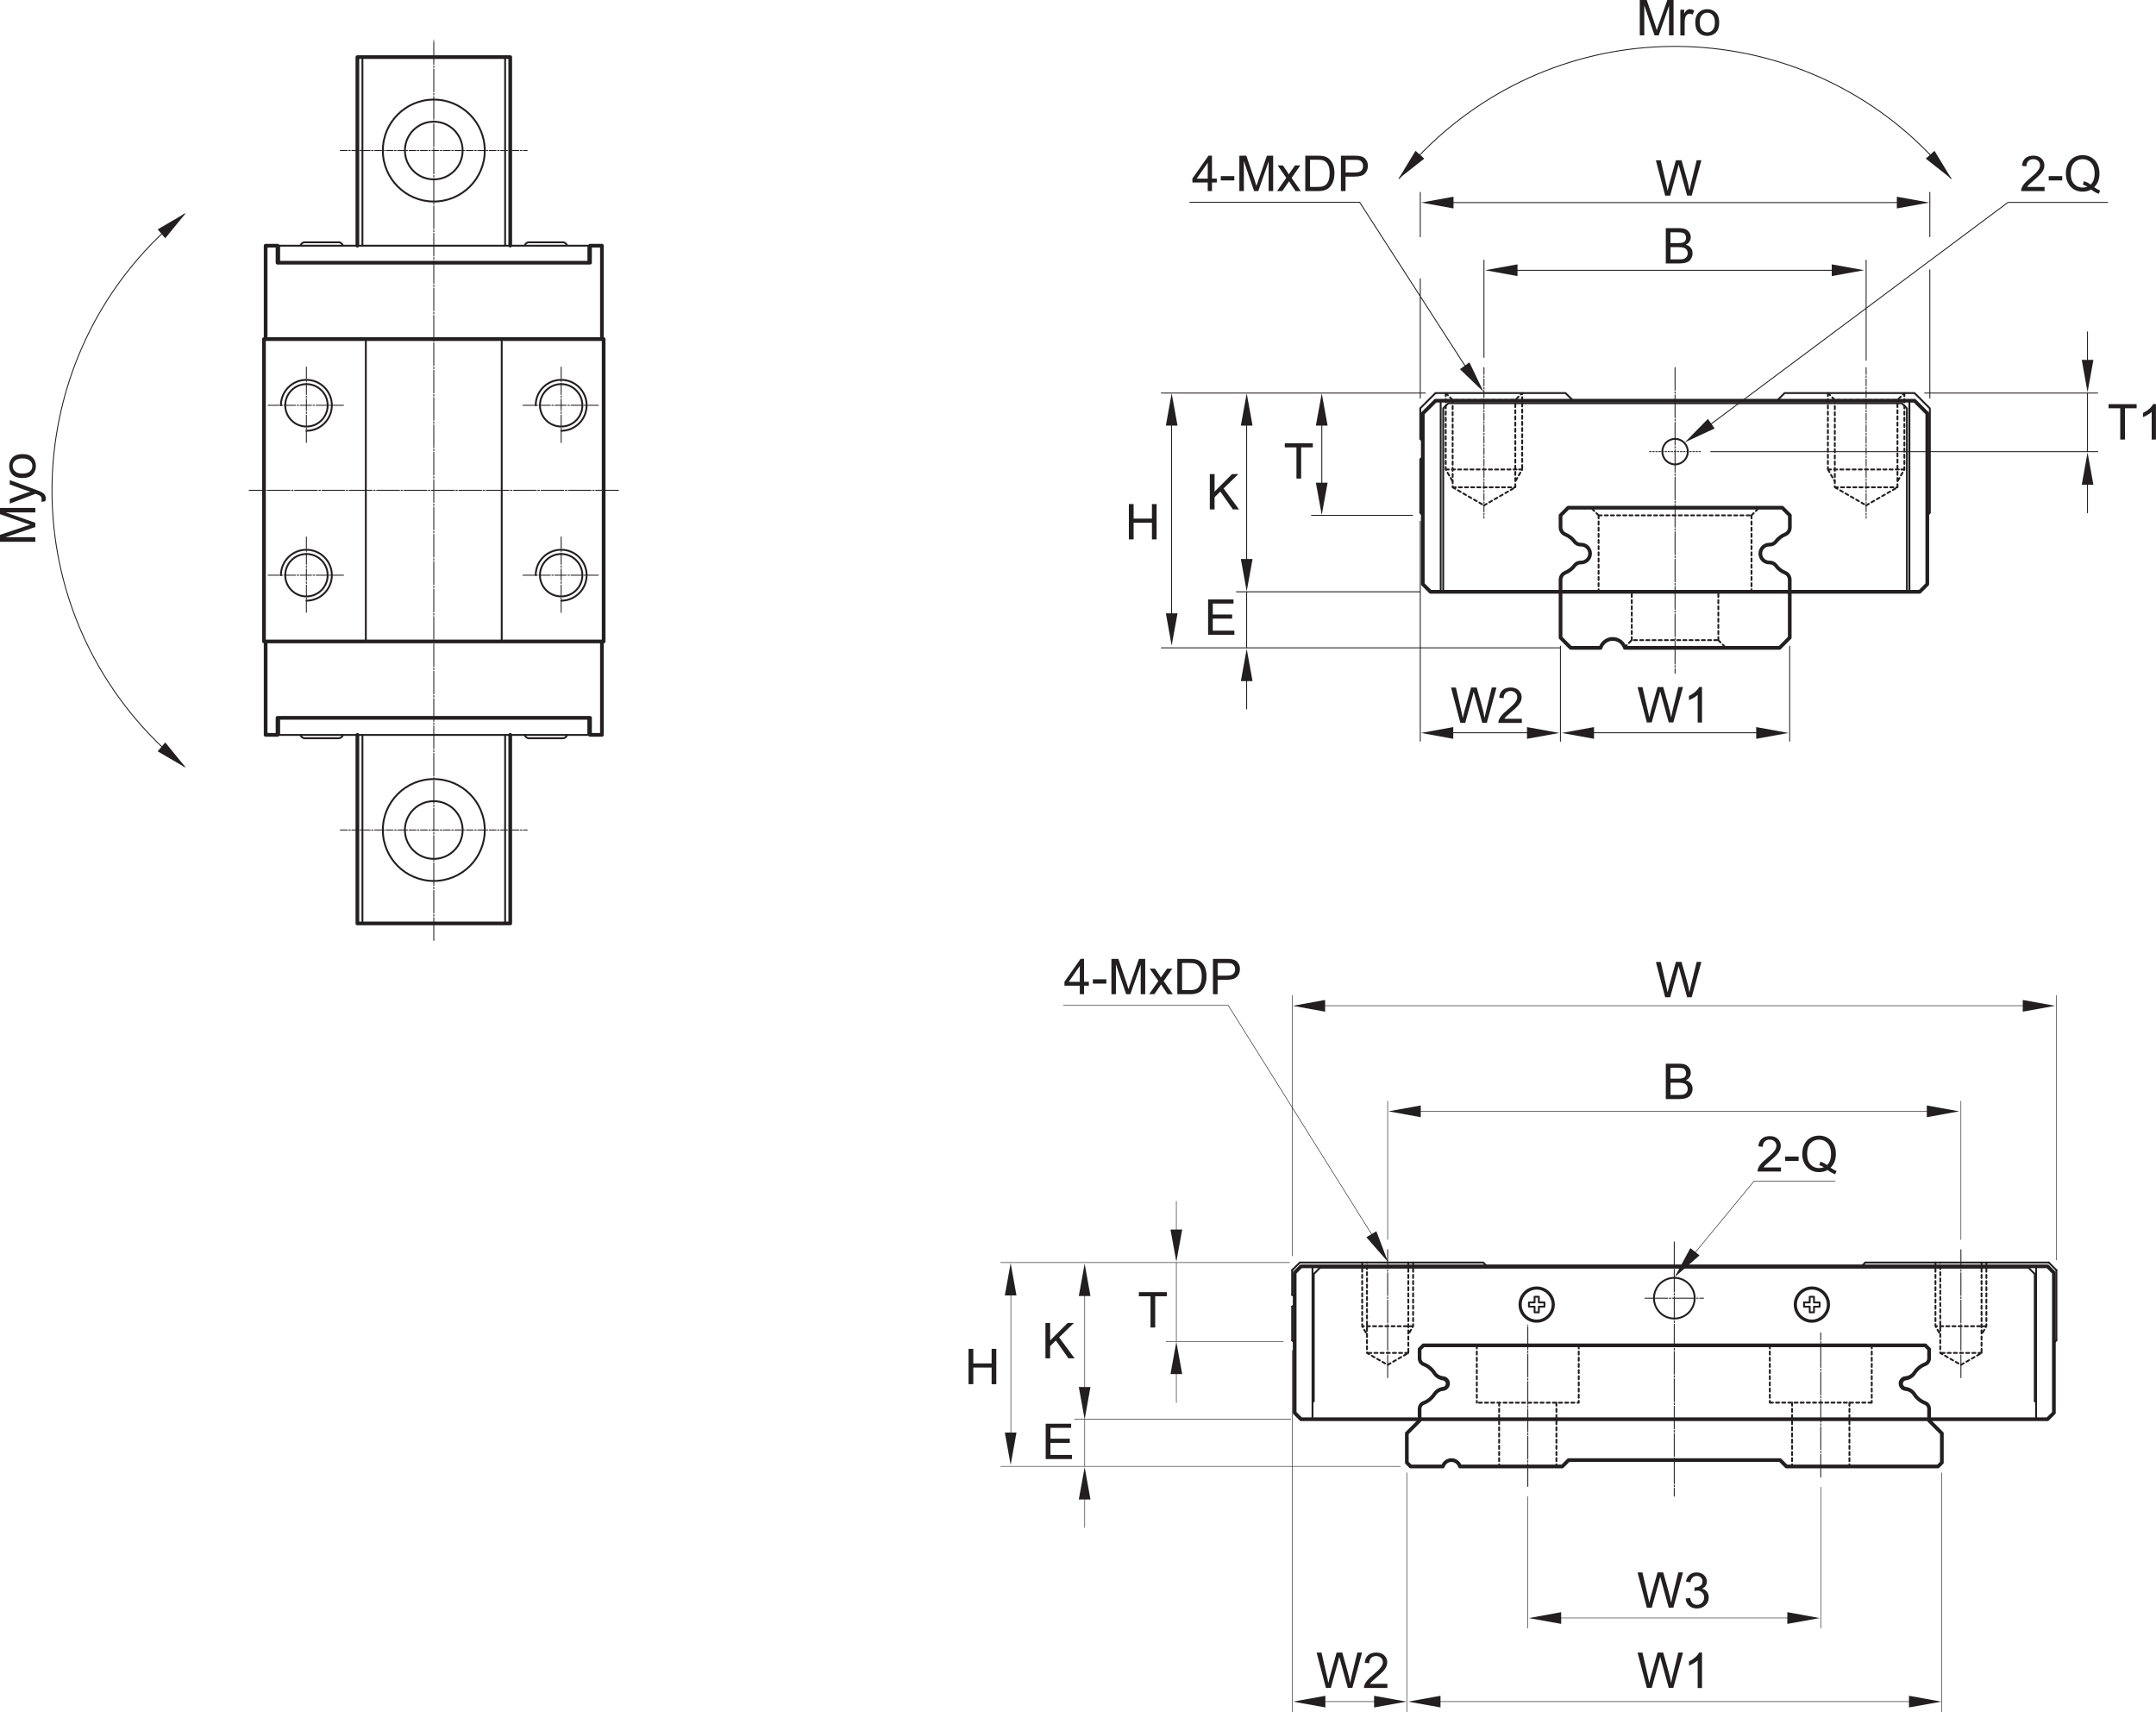 <?xml version="1.0" encoding="utf-8"?>
<!-- Generator: Adobe Illustrator 24.2.3, SVG Export Plug-In . SVG Version: 6.00 Build 0)  -->
<svg version="1.2" baseProfile="tiny" id="Layer_1" xmlns="http://www.w3.org/2000/svg" xmlns:xlink="http://www.w3.org/1999/xlink"
	 x="0px" y="0px" viewBox="0 0 349.66 277.64" overflow="visible" xml:space="preserve">
<polygon fill="none" stroke="#231F20" stroke-width="0.6" stroke-linecap="round" stroke-linejoin="round" points="332.07,205.36 
	333.1,206.39 333.1,229.12 332.07,230.15 211,230.15 209.97,229.12 209.97,206.39 211,205.36 "/>
<path fill="none" stroke="#231F20" stroke-width="0.6" stroke-linecap="round" stroke-linejoin="round" d="M312.24,218.17l0.62,0.62
	v1.49c0,0.42-0.26,0.81-0.66,0.96c-0.7,0.27-1.3,0.76-1.72,1.4c-0.33,0.5-0.86,0.84-1.45,0.92c-0.37,0.05-0.66,0.34-0.71,0.72
	c-0.05,0.45,0.26,0.86,0.71,0.92c0.59,0.08,1.12,0.41,1.45,0.92c0.41,0.63,1.01,1.12,1.72,1.39c0.4,0.15,0.66,0.54,0.66,0.96v1.9
	l2.07,2.07v4.75l-0.62,0.62h-24.59l-1.03-1.03H254.4l-1.03,1.03h-16.59c-0.23-0.76-1.03-1.2-1.8-0.97
	c-0.47,0.14-0.83,0.51-0.97,0.97h-5.23l-0.62-0.62v-4.75l2.07-2.07v-1.9c0-0.43,0.26-0.81,0.66-0.96c0.7-0.27,1.3-0.76,1.72-1.39
	c0.33-0.5,0.85-0.84,1.45-0.92c0.45-0.06,0.77-0.47,0.71-0.92c-0.05-0.37-0.34-0.66-0.71-0.72c-0.59-0.08-1.12-0.42-1.45-0.92
	c-0.41-0.63-1.01-1.12-1.72-1.4c-0.4-0.15-0.66-0.54-0.66-0.96v-1.49l0.62-0.62H312.24z"/>
<polygon fill="none" stroke="#231F20" stroke-width="0.6" stroke-linecap="round" stroke-linejoin="round" points="311.33,95.97 
	312.57,94.73 312.57,67.04 310.5,64.98 232.82,64.98 230.75,67.04 230.75,94.73 232,95.97 "/>
<path fill="none" stroke="#231F20" stroke-width="0.6" stroke-linecap="round" stroke-linejoin="round" d="M43.08,54.99V39.84h1.93
	v2.76h50.68v-2.76h1.93v15.15 M43.08,104.02v15.15h1.93v-2.76h50.68v2.76h1.93v-15.15 M97.9,54.99H42.81v49.03H97.9V54.99z
	 M57.96,119.17v30.58h24.79v-30.58 M57.96,39.84V9.26h24.79v30.57 M289.49,92.87c0.47,0.19,0.77,0.65,0.77,1.15v9.39l-1.65,1.65
	h-25.09c-0.34-1.09-1.5-1.7-2.59-1.35c-0.64,0.2-1.15,0.71-1.35,1.35h-4.84l-1.65-1.65v-9.39c0-0.5,0.3-0.96,0.77-1.15
	c0.6-0.25,1.12-0.65,1.5-1.16c0.23-0.31,0.6-0.49,0.99-0.49h0.08c0.8,0,1.45-0.65,1.45-1.45c0-0.8-0.65-1.45-1.45-1.45h-0.08
	c-0.39,0-0.76-0.18-0.99-0.49c-0.39-0.52-0.91-0.92-1.5-1.16c-0.46-0.19-0.77-0.64-0.77-1.15v-1.95l1.24-1.24h34.71l1.24,1.24v1.95
	c0,0.5-0.3,0.96-0.77,1.15c-0.6,0.25-1.11,0.65-1.5,1.16c-0.23,0.31-0.6,0.49-0.99,0.49h-0.08c-0.8,0-1.45,0.65-1.45,1.45
	c0,0.8,0.65,1.45,1.45,1.45h0.08c0.39,0,0.76,0.18,0.99,0.49C288.37,92.22,288.89,92.62,289.49,92.87z"/>
<line fill="none" stroke="#231F20" stroke-width="0.15" stroke-linecap="round" stroke-linejoin="round" stroke-dasharray="3.689,0.25,0.25,0.25" x1="100.3" y1="79.51" x2="40.41" y2="79.51"/>
<line fill="none" stroke="#231F20" stroke-width="0.15" stroke-linecap="round" stroke-linejoin="round" stroke-dasharray="1.845,0.25,0.25,0.25" x1="49.69" y1="59.53" x2="49.69" y2="71.93"/>
<line fill="none" stroke="#231F20" stroke-width="0.15" stroke-linecap="round" stroke-linejoin="round" stroke-dasharray="3.689,0.25,0.25,0.25" x1="70.35" y1="152.5" x2="70.35" y2="6.51"/>
<path fill="none" stroke="#231F20" stroke-width="0.15" stroke-linecap="round" stroke-linejoin="round" stroke-dasharray="1.107,0.25,0.25,0.25" d="
	M55.2,24.41h30.3 M55.2,134.6h30.3"/>
<path fill="none" stroke="#231F20" stroke-width="0.15" stroke-linecap="round" stroke-linejoin="round" stroke-dasharray="1.845,0.25,0.25,0.25" d="
	M91.01,59.53v12.4 M84.81,65.73h12.4 M91.01,87.08v12.4 M84.81,93.28h12.4 M49.69,87.08v12.4 M43.49,93.28h12.4 M43.49,65.73h12.4"
	/>
<path fill="none" stroke="#231F20" stroke-width="0.15" stroke-linecap="round" stroke-linejoin="round" d="M29.85,34.76
	c-24.71,19.9-28.61,56.07-8.71,80.79c2.58,3.2,5.5,6.12,8.71,8.71"/>
<line fill="none" stroke="#231F20" stroke-width="0.088" stroke-linecap="round" stroke-linejoin="round" x1="255.13" y1="64.98" x2="288.19" y2="64.98"/>
<path fill="none" stroke="#231F20" stroke-width="0.3" stroke-linecap="round" stroke-linejoin="round" stroke-dasharray="0.5,0.5" d="
	M284.06,83.57l1.24-1.24 M284.06,83.57v12.4 M259.26,83.57l-1.24-1.24 M263.48,104.97l1.16-1.16h14.05 M264.64,103.82v-7.85
	 M278.68,103.82v-7.85 M259.26,83.57v12.4 M278.68,103.82l1.24,1.24 M284.06,95.97h-24.79 M259.26,83.57h24.79"/>
<path fill="none" stroke="#231F20" stroke-width="0.3" stroke-linecap="round" stroke-linejoin="round" d="M233.65,95.97V64.98
	 M273.73,73.24c0-1.14-0.92-2.07-2.06-2.07c-1.14,0-2.07,0.92-2.07,2.07c0,1.14,0.93,2.07,2.07,2.07
	C272.8,75.31,273.73,74.38,273.73,73.24z M234.89,65.39l-0.83,0.83 M234.06,66.22v29.75 M308.43,65.39h-73.55 M308.43,65.39
	l0.83,0.83 M309.26,95.97V66.22 M309.67,64.98v30.99 M312.98,83.16l-0.41,0.41 M230.34,83.16l0.41,0.41 M230.75,71.59
	c-0.12-0.16-0.26-0.3-0.41-0.41 M230.34,74.48c0.16-0.12,0.29-0.26,0.41-0.41 M289.43,63.74l-1.24,1.24 M312.98,83.16V66.22
	l-2.48-2.48 M310.5,63.74h-21.07 M253.89,63.74l1.24,1.24 M230.34,83.16v-8.68 M230.34,71.17v-4.96l2.48-2.48 M232.82,63.74h21.07"
	/>
<line fill="none" stroke="#231F20" stroke-width="0.15" stroke-linecap="round" stroke-linejoin="round" stroke-dasharray="0.25,0.25,0.25,0.25" x1="267.53" y1="73.24" x2="275.79" y2="73.24"/>
<line fill="none" stroke="#231F20" stroke-width="0.15" stroke-linecap="round" stroke-linejoin="round" stroke-dasharray="3.689,0.25,0.25,0.25" x1="271.66" y1="59.61" x2="271.66" y2="109.19"/>
<path fill="none" stroke="#231F20" stroke-width="0.15" stroke-linecap="round" stroke-linejoin="round" stroke-dasharray="1.107,0.25,0.25,0.25" d="
	M302.65,59.61v24.42 M240.67,59.61v24.42"/>
<path fill="none" stroke="#231F20" stroke-width="0.3" stroke-linecap="round" stroke-linejoin="round" stroke-dasharray="0.5,0.5" d="
	M296.45,63.74l1.12,1.12h10.16l1.12-1.12 M296.45,63.74v12.4 M297.57,64.85v14.17 M296.45,76.13l1.12,1.94 M296.45,76.13h1.03
	 M297.57,79.02l5.08,2.93 M307.73,79.02V64.85 M308.85,63.74v12.4l-1.12,1.94 M296.45,76.13h12.4 M297.57,79.02h10.16 M308.85,76.13
	h-1.03 M302.65,81.96l5.08-2.93 M234.47,63.74l1.12,1.12h10.16l1.12-1.12v12.4 M234.47,63.74v12.4 M235.59,64.85v14.17
	 M234.47,63.74v12.4l1.12,1.94 M234.47,76.13h1.03 M235.59,79.02l5.08,2.93 M245.75,79.02V64.85 M234.47,76.13h12.4l-1.12,1.94
	 M235.59,79.02h10.16 M246.87,76.13h-1.03 M240.67,81.96l5.08-2.93"/>
<path fill="none" stroke="#231F20" stroke-width="0.15" stroke-linecap="round" stroke-linejoin="round" d="M237.94,59.85
	L220.51,32.8h-27.53 M230.34,38.39v-7.2 M302.65,58.42V42.18 M312.98,38.39v-7.2 M245.63,43.83h52.06 M240.67,57.95V42.18
	 M235.3,32.85h72.72 M312.98,64.56v-20.8 M230.34,64.56V45.2 M276.94,69.18l48.71-36.36h16.17 M190,100.1V68.7 M231.17,63.74h-42.82
	 M253.07,105.06h-64.72 M202.18,95.97v9.09 M202.18,110.01v4.96 M230.34,95.97h-29.81 M202.18,91.01V68.7 M214.37,78.61V68.7
	 M229.1,83.57h-16.39 M338.55,73.24v-9.5 M338.55,58.78v-4.96 M338.55,78.2v4.96 M312.15,63.74h28.05 M277.45,73.24h62.76
	 M316.41,28.94c-19.9-24.71-56.07-28.61-80.79-8.71c-3.21,2.58-6.13,5.5-8.71,8.71 M257.2,118.83h28.92 M290.25,104.78v15.43
	 M253.07,104.78v15.43 M234.47,118.83h14.46 M230.34,84.53v35.67"/>
<path fill="none" stroke="#231F20" stroke-width="0.3" stroke-linecap="round" stroke-linejoin="round" d="M209.56,209.99v-4.01
	 M209.56,217.34v-5.46 M209.97,217.55h-0.21 M332.27,204.74h-29.75 M333.1,217.55h0.21 M333.51,217.34v-11.36 M81.92,119.17v30.58
	 M58.78,119.17v30.58 M58.78,9.26v30.57 M81.92,9.26v30.57 M49.69,69.86c2.28,0,4.13-1.85,4.13-4.13s-1.85-4.13-4.13-4.13
	c-2.28,0-4.13,1.85-4.13,4.13 M53.14,65.73c0-1.9-1.54-3.44-3.44-3.44c-1.9,0-3.44,1.54-3.44,3.44c0,1.9,1.54,3.44,3.44,3.44
	C51.59,69.18,53.14,67.64,53.14,65.73z M91.01,69.86c2.28,0,4.13-1.85,4.13-4.13s-1.85-4.13-4.13-4.13s-4.13,1.85-4.13,4.13
	 M94.45,65.73c0-1.9-1.54-3.44-3.44-3.44s-3.44,1.54-3.44,3.44c0,1.9,1.54,3.44,3.44,3.44C92.91,69.18,94.45,67.64,94.45,65.73z
	 M91.01,97.41c2.28,0,4.13-1.85,4.13-4.13s-1.85-4.13-4.13-4.13s-4.13,1.85-4.13,4.13 M94.45,93.28c0-1.9-1.54-3.44-3.44-3.44
	s-3.44,1.54-3.44,3.44s1.54,3.44,3.44,3.44C92.91,96.72,94.45,95.18,94.45,93.28z M55.6,39.84c-0.07-0.32-0.35-0.55-0.68-0.55
	 M54.93,39.29h-5.51c-0.33,0-0.61,0.23-0.67,0.55 M91.96,39.84c-0.07-0.32-0.35-0.55-0.67-0.55 M91.29,39.29h-5.51
	c-0.33,0-0.61,0.23-0.68,0.55 M54.93,119.72c0.33,0,0.61-0.23,0.68-0.55 M48.74,119.17c0.07,0.32,0.35,0.55,0.67,0.55 M54.93,119.72
	h-5.51 M91.29,119.72c0.33,0,0.61-0.23,0.67-0.55 M85.1,119.17c0.07,0.32,0.35,0.55,0.68,0.55 M91.29,119.72h-5.51 M49.69,97.41
	c2.28,0,4.13-1.85,4.13-4.13s-1.85-4.13-4.13-4.13c-2.28,0-4.13,1.85-4.13,4.13 M45.28,39.84v2.76 M95.42,39.84v2.76 M95.42,39.84
	H45.28 M45.01,42.6v-2.76 M95.69,39.84v2.76 M45.28,116.42v2.76h50.13v-2.76 M45.01,116.42v2.76 M95.69,119.17v-2.76 M53.14,93.28
	c0-1.9-1.54-3.44-3.44-3.44c-1.9,0-3.44,1.54-3.44,3.44s1.54,3.44,3.44,3.44C51.59,96.72,53.14,95.18,53.14,93.28z M81.37,104.02
	V54.99 M59.33,104.02V54.99 M75.03,24.41c0-2.59-2.1-4.68-4.68-4.68c-2.59,0-4.68,2.1-4.68,4.68s2.1,4.68,4.68,4.68
	C72.94,29.1,75.03,27,75.03,24.41z M78.62,24.41c0-4.56-3.7-8.26-8.27-8.26c-4.56,0-8.26,3.7-8.26,8.26s3.7,8.27,8.26,8.27
	C74.92,32.68,78.62,28.98,78.62,24.41z M75.03,134.6c0-2.59-2.1-4.68-4.68-4.68c-2.59,0-4.68,2.1-4.68,4.68
	c0,2.59,2.1,4.68,4.68,4.68C72.94,139.28,75.03,137.18,75.03,134.6z M78.62,134.6c0-4.56-3.7-8.26-8.27-8.26
	c-4.56,0-8.26,3.7-8.26,8.26s3.7,8.26,8.26,8.26C74.92,142.86,78.62,139.16,78.62,134.6z"/>
<path fill="none" stroke="#231F20" stroke-width="0.3" stroke-linecap="round" stroke-linejoin="round" d="M293.5,211.21v-0.92
	 M294.19,211.21v-0.92 M294.19,210.29h-0.69 M294.19,212.82h-0.69 M294.19,212.82v-0.92 M293.5,212.82v-0.92 M295.11,211.21v0.69
	 M295.11,211.9h-0.92 M295.11,211.21h-0.92 M296.43,211.56c0-1.42-1.16-2.58-2.58-2.58c-1.43,0-2.58,1.16-2.58,2.58
	c0,1.43,1.16,2.58,2.58,2.58S296.43,212.98,296.43,211.56z M293.5,211.21h-0.92 M293.5,211.9h-0.92 M247.96,211.21v0.69
	 M248.88,211.21v-0.92 M249.57,211.21v-0.92 M249.57,210.29h-0.69 M249.57,212.82h-0.69 M249.57,212.82v-0.92 M248.88,212.82v-0.92
	 M250.48,211.21v0.69 M250.48,211.9h-0.92 M250.48,211.21h-0.92 M251.8,211.56c0-1.42-1.16-2.58-2.58-2.58
	c-1.43,0-2.58,1.16-2.58,2.58c0,1.43,1.15,2.58,2.58,2.58C250.65,214.14,251.8,212.98,251.8,211.56z M248.88,211.21h-0.92
	 M248.88,211.9h-0.92 M312.17,221.23c-0.65,0.25-1.21,0.68-1.62,1.25c-0.36,0.49-0.91,0.8-1.52,0.85c-0.51,0.04-0.91,0.44-0.95,0.95
	c-0.04,0.57,0.38,1.07,0.95,1.11c0.61,0.05,1.16,0.36,1.52,0.85c0.41,0.57,0.97,1,1.62,1.25 M230.9,221.23
	c0.65,0.25,1.21,0.68,1.62,1.25c0.36,0.49,0.91,0.8,1.52,0.85c0.51,0.04,0.91,0.44,0.95,0.95c0.04,0.57-0.38,1.07-0.95,1.11
	c-0.61,0.05-1.16,0.36-1.52,0.85c-0.41,0.57-0.97,1-1.62,1.25 M296.64,211.56c0-1.54-1.25-2.79-2.79-2.79s-2.79,1.25-2.79,2.79
	s1.25,2.79,2.79,2.79C295.39,214.34,296.64,213.09,296.64,211.56z M252.01,211.56c0-1.54-1.25-2.79-2.79-2.79s-2.79,1.25-2.79,2.79
	s1.25,2.79,2.79,2.79C250.76,214.34,252.01,213.09,252.01,211.56z M330.21,227.26H330 M330.21,227.26H330 M212.86,227.26h0.21
	 M330,227.26V206.6 M212.86,227.26h0.21 M330,206.6l-1.03-1.03 M328.97,205.57H214.1l-1.03,1.03 M274.84,210.52
	c0-1.82-1.48-3.3-3.3-3.3c-1.83,0-3.3,1.48-3.3,3.3c0,1.83,1.48,3.3,3.3,3.3C273.36,213.83,274.84,212.35,274.84,210.52z
	 M213.07,206.6v20.66 M330.21,230.15v-24.79 M212.86,205.36v24.79 M240.55,204.74l0.62,0.62 M209.56,205.98l1.24-1.24
	 M209.56,217.34l0.21,0.21 M333.31,217.55l0.2-0.21 M332.27,204.74l1.24,1.24 M302.52,204.74l-0.62,0.62 M210.8,204.74h29.75
	 M209.97,210.32c-0.11-0.14-0.25-0.25-0.41-0.33 M209.56,211.88c0.16-0.07,0.31-0.18,0.41-0.33"/>
<line fill="none" stroke="#231F20" stroke-width="0.3" stroke-linecap="round" stroke-linejoin="round" x1="292.58" y1="211.21" x2="292.58" y2="211.9"/>
<path fill="none" stroke="#231F20" stroke-width="0.15" stroke-linecap="round" stroke-linejoin="round" stroke-dasharray="3.689,0.25,0.25,0.25" d="
	M318.02,223.41v-20.74 M225.05,223.41v-20.74 M271.53,201.4v41.23 M266.78,210.52h9.5 M295.29,239.52v-23.38 M247.78,241.05v-26.18"
	/>
<path fill="none" stroke="#231F20" stroke-width="0.3" stroke-linecap="round" stroke-linejoin="round" stroke-dasharray="0.5,0.5" d="
	M322.15,215.07h-8.26 M321.37,219.4h-6.7 M313.89,204.74v10.33l0.78,1.35 M322.15,204.74v10.33l-0.78,1.35 M321.37,204.74v14.67
	l-3.35,1.93l-3.35-1.93v-14.67 M229.18,215.07h-8.26 M228.4,219.4h-6.7 M220.92,204.74v10.33l0.78,1.35 M229.18,204.74v10.33
	l-0.78,1.35 M228.4,204.74v14.67l-3.35,1.93l-3.35-1.93v-14.67 M299.94,227.46v10.33 M303.56,218.17v9.3 M290.64,227.46v10.33
	 M287.03,218.17v9.3 M287.03,227.46h16.53 M252.42,227.46v10.33 M243.13,227.46v10.33 M256.04,218.17v9.3h-16.53 M239.51,218.17v9.3
	"/>
<path fill="none" stroke="#231F20" stroke-width="0.088" stroke-linecap="round" stroke-linejoin="round" d="M223,201.03L199.17,163
	h-26.69 M209.56,203.66v-42.23 M214.51,163.09h114.04 M333.51,204.33v-42.89 M274.3,203.87l10.18-12.34h13.14 M223.19,275.94h-8.68
	 M209.56,218.99v58.6 M228.15,238.83v38.77 M233.11,275.94h76.85 M314.92,238.83v38.77 M252.73,262.38h37.6 M295.29,241.17v22.86
	 M247.78,242.71v21.32 M163.94,232.83V209.7 M209.14,204.74h-46.86 M227.12,237.79h-64.83 M175.92,237.79v-7.64 M175.92,242.75v4.96
	 M209.35,230.15h-35.08 M175.92,225.19v-15.5 M190.78,217.55v-12.81 M190.78,199.78v-4.96 M190.78,222.51v4.96 M208.11,217.55
	h-18.99 M230.01,180.23h83.05 M318.02,201.02v-22.44 M225.05,201.02v-22.44"/>
<polygon fill="#231F20" points="25.57,37.2 26.8,38.64 30.17,34.51 "/>
<polygon fill="#231F20" points="25.57,121.84 26.8,120.4 30.17,124.53 "/>
<polygon fill="#231F20" points="189.08,69.02 190.97,69.02 190.02,63.78 "/>
<polygon fill="#231F20" points="201.24,69.02 203.14,69.02 202.19,63.78 "/>
<polygon fill="#231F20" points="201.24,110.46 203.14,110.46 202.19,105.22 "/>
<polygon fill="#231F20" points="213.41,69.02 215.31,69.02 214.36,63.78 "/>
<polygon fill="#231F20" points="189.08,99.46 190.97,99.46 190.02,104.71 "/>
<polygon fill="#231F20" points="201.24,90.65 203.14,90.65 202.19,95.9 "/>
<polygon fill="#231F20" points="213.41,78.28 215.31,78.28 214.36,83.52 "/>
<polygon fill="#231F20" points="246.11,44.77 246.11,42.87 240.86,43.82 "/>
<polygon fill="#231F20" points="297.07,44.77 297.07,42.87 302.32,43.82 "/>
<polygon fill="#231F20" points="337.62,58.36 339.51,58.36 338.56,63.61 "/>
<polygon fill="#231F20" points="337.62,78.61 339.51,78.61 338.56,73.36 "/>
<polygon fill="#231F20" points="235.73,33.8 235.73,31.9 230.49,32.85 "/>
<polygon fill="#231F20" points="307.63,33.8 307.63,31.9 312.88,32.85 "/>
<polygon fill="#231F20" points="214.91,164.06 214.91,162.16 209.66,163.11 "/>
<polygon fill="#231F20" points="328.05,164.06 328.05,162.16 333.3,163.11 "/>
<polygon fill="#231F20" points="312.49,181.17 312.49,179.27 317.74,180.22 "/>
<polygon fill="#231F20" points="274.14,202.4 275.63,203.58 271.61,207.09 "/>
<polygon fill="#231F20" points="230.42,181.17 230.42,179.27 225.17,180.22 "/>
<polygon fill="#231F20" points="253.19,263.34 253.19,261.44 247.95,262.4 "/>
<polygon fill="#231F20" points="289.87,263.34 289.87,261.44 295.12,262.4 "/>
<polygon fill="#231F20" points="309.6,276.89 309.6,275 314.84,275.95 "/>
<polygon fill="#231F20" points="233.62,276.89 233.62,275 228.37,275.95 "/>
<polygon fill="#231F20" points="214.95,276.89 214.95,275 209.71,275.95 "/>
<polygon fill="#231F20" points="222.85,276.89 222.85,275 228.09,275.95 "/>
<polygon fill="#231F20" points="164.85,232.31 162.96,232.31 163.91,237.55 "/>
<polygon fill="#231F20" points="164.85,210.08 162.96,210.08 163.91,204.83 "/>
<polygon fill="#231F20" points="176.85,224.93 174.96,224.93 175.91,230.18 "/>
<polygon fill="#231F20" points="176.85,210.17 174.96,210.17 175.91,204.92 "/>
<polygon fill="#231F20" points="191.73,222.83 189.83,222.83 190.78,217.59 "/>
<polygon fill="#231F20" points="191.73,199.39 189.83,199.39 190.78,204.63 "/>
<polygon fill="#231F20" points="176.85,243.17 174.96,243.17 175.91,237.92 "/>
<polygon fill="#231F20" points="223.22,199.67 221.6,200.64 225.11,204.65 "/>
<polygon fill="#231F20" points="312.32,25.72 313.74,24.46 316.5,29.02 "/>
<polygon fill="#231F20" points="230.99,25.72 229.57,24.46 226.8,29.02 "/>
<polygon fill="#231F20" points="236.77,59.87 238.31,58.76 240.61,63.56 "/>
<polygon fill="#231F20" points="276.99,67.93 278.08,69.48 273.25,71.73 "/>
<polygon fill="#231F20" points="247.65,117.91 247.65,119.81 252.9,118.86 "/>
<polygon fill="#231F20" points="235.69,117.91 235.69,119.81 230.45,118.86 "/>
<polygon fill="#231F20" points="284.82,117.91 284.82,119.81 290.06,118.86 "/>
<polygon fill="#231F20" points="258.52,117.91 258.52,119.81 253.28,118.86 "/>
<path fill="#231F20" d="M265.94,5.73V0h1.13l1.36,4.05c0.13,0.38,0.22,0.66,0.27,0.85c0.07-0.21,0.17-0.51,0.31-0.92l1.4-3.98h1.01
	v5.73h-0.73v-4.8l-1.68,4.8h-0.68l-1.66-4.86v4.86H265.94"/>
<path fill="#231F20" d="M272.52,5.73V1.58h0.62v0.64c0.16-0.3,0.31-0.49,0.45-0.59c0.14-0.09,0.29-0.14,0.45-0.14
	c0.24,0,0.48,0.08,0.73,0.23l-0.25,0.65c-0.17-0.09-0.34-0.14-0.51-0.14c-0.15,0-0.29,0.05-0.41,0.14
	c-0.12,0.09-0.21,0.22-0.26,0.39c-0.08,0.25-0.12,0.52-0.12,0.82v2.17h-0.7"/>
<path fill="#231F20" d="M275.66,3.65c0,0.53,0.12,0.93,0.35,1.2c0.23,0.27,0.53,0.4,0.88,0.4s0.64-0.13,0.88-0.4
	c0.23-0.27,0.35-0.67,0.35-1.22c0-0.52-0.12-0.91-0.35-1.17c-0.23-0.27-0.52-0.4-0.87-0.4s-0.65,0.13-0.88,0.4
	C275.77,2.72,275.66,3.12,275.66,3.65 M274.94,3.66c0-0.77,0.21-1.34,0.64-1.71c0.36-0.31,0.79-0.46,1.3-0.46
	c0.57,0,1.04,0.19,1.4,0.56s0.54,0.89,0.54,1.55c0,0.54-0.08,0.96-0.24,1.26c-0.16,0.31-0.39,0.54-0.7,0.71s-0.64,0.25-1,0.25
	c-0.58,0-1.05-0.19-1.41-0.56C275.12,4.9,274.94,4.36,274.94,3.66"/>
<path fill="#231F20" d="M5.73,87.86H0v-1.13l4.06-1.36c0.38-0.13,0.66-0.22,0.85-0.28c-0.21-0.07-0.51-0.17-0.92-0.31L0,83.38v-1.01
	h5.73v0.73h-4.8l4.8,1.68v0.68l-4.86,1.66h4.86V87.86"/>
<path fill="#231F20" d="M7.34,81.29l-0.65,0.09c0.04-0.15,0.06-0.29,0.06-0.41c0-0.16-0.03-0.29-0.08-0.38
	c-0.05-0.1-0.12-0.17-0.22-0.23c-0.07-0.04-0.25-0.12-0.53-0.22c-0.04-0.01-0.1-0.03-0.17-0.06l-4.17,1.59v-0.75l2.4-0.88
	c0.3-0.11,0.62-0.22,0.96-0.31c-0.31-0.08-0.62-0.18-0.93-0.29l-2.43-0.88v-0.7l4.23,1.56c0.45,0.17,0.77,0.3,0.94,0.4
	c0.23,0.13,0.4,0.27,0.51,0.43c0.11,0.16,0.16,0.36,0.16,0.59C7.42,80.96,7.39,81.12,7.34,81.29"/>
<path fill="#231F20" d="M3.65,76.8c0.53,0,0.93-0.12,1.2-0.35c0.27-0.23,0.4-0.53,0.4-0.88s-0.13-0.64-0.4-0.88
	c-0.27-0.23-0.67-0.35-1.22-0.35c-0.51,0-0.9,0.12-1.17,0.35c-0.26,0.23-0.4,0.52-0.4,0.87c0,0.35,0.13,0.65,0.4,0.88
	C2.72,76.69,3.12,76.8,3.65,76.8 M3.66,77.52c-0.77,0-1.34-0.21-1.71-0.64c-0.31-0.36-0.46-0.79-0.46-1.3c0-0.57,0.19-1.04,0.56-1.4
	s0.89-0.54,1.55-0.54c0.53,0,0.96,0.08,1.26,0.24c0.31,0.16,0.54,0.39,0.71,0.7c0.17,0.3,0.25,0.64,0.25,1
	c0,0.58-0.19,1.05-0.56,1.41C4.89,77.34,4.36,77.52,3.66,77.52"/>
<path fill="#231F20" d="M270.92,42.06h1.43c0.24,0,0.42-0.01,0.52-0.03c0.17-0.03,0.32-0.08,0.44-0.16s0.21-0.18,0.29-0.32
	c0.08-0.14,0.11-0.3,0.11-0.48c0-0.21-0.06-0.4-0.17-0.56c-0.11-0.16-0.27-0.27-0.46-0.33s-0.47-0.1-0.83-0.1h-1.32L270.92,42.06
	 M270.92,39.42h1.23c0.33,0,0.57-0.02,0.72-0.07c0.19-0.06,0.34-0.15,0.43-0.29c0.1-0.13,0.15-0.3,0.15-0.5
	c0-0.19-0.05-0.36-0.14-0.51c-0.09-0.15-0.22-0.25-0.39-0.3s-0.46-0.08-0.87-0.08h-1.14v1.75H270.92z M270.16,42.73V37h2.15
	c0.44,0,0.79,0.06,1.05,0.17c0.26,0.12,0.47,0.3,0.62,0.54s0.23,0.49,0.23,0.76c0,0.24-0.07,0.48-0.2,0.69
	c-0.13,0.22-0.33,0.39-0.6,0.52c0.35,0.1,0.62,0.28,0.81,0.52s0.28,0.53,0.28,0.87c0,0.27-0.06,0.52-0.17,0.75
	c-0.11,0.23-0.25,0.41-0.42,0.53s-0.38,0.22-0.63,0.28c-0.25,0.06-0.56,0.09-0.92,0.09h-2.2V42.73z"/>
<polygon fill="#231F20" points="183.08,87.47 183.08,81.74 183.85,81.74 183.85,84.1 186.82,84.1 186.82,81.74 187.58,81.74 
	187.58,87.47 186.82,87.47 186.82,84.77 183.85,84.77 183.85,87.47 "/>
<polygon fill="#231F20" points="157.08,224.47 157.08,218.74 157.85,218.74 157.85,221.1 160.82,221.1 160.82,218.74 161.58,218.74 
	161.58,224.47 160.82,224.47 160.82,221.77 157.85,221.77 157.85,224.47 "/>
<polygon fill="#231F20" points="196.21,82.61 196.21,76.88 196.98,76.88 196.98,79.72 199.81,76.88 200.84,76.88 198.44,79.21 
	200.95,82.61 199.95,82.61 197.91,79.72 196.98,80.63 196.98,82.61 "/>
<polygon fill="#231F20" points="169.55,220.28 169.55,214.54 170.31,214.54 170.31,217.38 173.15,214.54 174.17,214.54 
	171.77,216.88 174.28,220.28 173.28,220.28 171.24,217.39 170.31,218.29 170.31,220.28 "/>
<polygon fill="#231F20" points="169.59,236.61 169.59,230.88 173.72,230.88 173.72,231.55 170.36,231.55 170.36,233.31 
	173.5,233.31 173.5,233.99 170.36,233.99 170.36,235.94 173.86,235.94 173.86,236.61 "/>
<polygon fill="#231F20" points="195.93,102.94 195.93,97.21 200.05,97.21 200.05,97.88 196.69,97.88 196.69,99.65 199.83,99.65 
	199.83,100.32 196.69,100.32 196.69,102.27 200.19,102.27 200.19,102.94 "/>
<polygon fill="#231F20" points="210.26,77.61 210.26,72.55 208.37,72.55 208.37,71.88 212.91,71.88 212.91,72.55 211.02,72.55 
	211.02,77.61 "/>
<polygon fill="#231F20" points="343.86,71.28 343.86,66.21 341.97,66.21 341.97,65.54 346.52,65.54 346.52,66.21 344.63,66.21 
	344.63,71.28 "/>
<path fill="#231F20" d="M349.66,71.28h-0.7V66.8c-0.17,0.16-0.39,0.32-0.67,0.48s-0.52,0.28-0.74,0.36v-0.68
	c0.39-0.18,0.74-0.41,1.03-0.67c0.29-0.26,0.5-0.52,0.62-0.77h0.45v5.76"/>
<polygon fill="#231F20" points="186.59,215.28 186.59,210.21 184.7,210.21 184.7,209.54 189.25,209.54 189.25,210.21 187.35,210.21 
	187.35,215.28 "/>
<path fill="#231F20" d="M270.06,31.73L268.55,26h0.79l0.86,3.76c0.1,0.39,0.18,0.78,0.25,1.17c0.14-0.61,0.23-0.96,0.26-1.06
	l1.09-3.88h0.91l0.82,2.91c0.21,0.72,0.36,1.39,0.46,2.02c0.08-0.36,0.17-0.77,0.28-1.24l0.9-3.69h0.76l-1.57,5.73h-0.74l-1.2-4.36
	c-0.1-0.37-0.16-0.59-0.18-0.68c-0.06,0.27-0.12,0.49-0.17,0.68l-1.2,4.36L270.06,31.73"/>
<path fill="#231F20" d="M270.92,177.56h1.43c0.24,0,0.42-0.01,0.52-0.03c0.17-0.03,0.32-0.08,0.44-0.16s0.21-0.18,0.29-0.32
	c0.08-0.14,0.11-0.3,0.11-0.48c0-0.21-0.06-0.4-0.17-0.56c-0.11-0.16-0.27-0.27-0.46-0.33s-0.47-0.1-0.83-0.1h-1.32L270.92,177.56
	 M270.92,174.92h1.23c0.33,0,0.57-0.02,0.72-0.07c0.19-0.06,0.34-0.15,0.43-0.29c0.1-0.13,0.15-0.3,0.15-0.51
	c0-0.19-0.05-0.36-0.14-0.51c-0.09-0.15-0.22-0.25-0.39-0.3s-0.46-0.08-0.87-0.08h-1.14v1.76H270.92z M270.16,178.23v-5.73h2.15
	c0.44,0,0.79,0.06,1.05,0.17c0.26,0.12,0.47,0.3,0.62,0.54c0.15,0.24,0.23,0.49,0.23,0.76c0,0.24-0.07,0.48-0.2,0.69
	c-0.13,0.22-0.33,0.39-0.6,0.52c0.35,0.1,0.62,0.28,0.81,0.52s0.28,0.53,0.28,0.87c0,0.27-0.06,0.52-0.17,0.75
	c-0.11,0.23-0.25,0.41-0.42,0.53s-0.38,0.22-0.63,0.28c-0.25,0.07-0.56,0.1-0.92,0.1H270.16z"/>
<path fill="#231F20" d="M270.06,161.73l-1.51-5.73h0.79l0.86,3.76c0.1,0.39,0.18,0.78,0.25,1.17c0.14-0.61,0.23-0.96,0.26-1.06
	l1.09-3.88h0.91l0.82,2.91c0.21,0.72,0.36,1.39,0.46,2.02c0.08-0.36,0.17-0.77,0.28-1.24l0.9-3.69h0.76l-1.57,5.73h-0.74l-1.2-4.36
	c-0.1-0.36-0.16-0.59-0.18-0.68c-0.06,0.27-0.12,0.49-0.17,0.68l-1.2,4.36h-0.81"/>
<path fill="#231F20" d="M236.84,117.23l-1.51-5.73h0.79l0.86,3.76c0.1,0.39,0.18,0.78,0.25,1.17c0.15-0.61,0.23-0.96,0.26-1.06
	l1.09-3.88h0.91l0.81,2.91c0.21,0.72,0.36,1.39,0.46,2.02c0.08-0.36,0.17-0.77,0.28-1.24l0.9-3.69h0.76l-1.57,5.73h-0.74l-1.2-4.36
	c-0.1-0.37-0.16-0.59-0.19-0.68c-0.06,0.27-0.12,0.49-0.17,0.68l-1.2,4.36L236.84,117.23"/>
<path fill="#231F20" d="M246.81,116.56v0.67h-3.8c-0.01-0.17,0.02-0.33,0.08-0.49c0.1-0.26,0.25-0.51,0.47-0.76
	c0.21-0.25,0.52-0.54,0.92-0.86c0.62-0.52,1.04-0.92,1.26-1.22s0.33-0.58,0.33-0.85c0-0.28-0.1-0.51-0.3-0.7
	c-0.2-0.19-0.46-0.29-0.78-0.29c-0.34,0-0.61,0.1-0.82,0.31c-0.2,0.21-0.31,0.49-0.31,0.86l-0.72-0.09
	c0.05-0.54,0.23-0.95,0.56-1.23c0.32-0.28,0.76-0.42,1.3-0.42c0.55,0,0.98,0.15,1.3,0.46s0.48,0.68,0.48,1.13
	c0,0.23-0.05,0.45-0.14,0.67s-0.25,0.46-0.46,0.7c-0.22,0.25-0.58,0.58-1.08,1.01c-0.42,0.36-0.69,0.6-0.82,0.72
	c-0.12,0.13-0.22,0.25-0.3,0.38L246.81,116.56"/>
<path fill="#231F20" d="M267.09,260.73l-1.51-5.73h0.79l0.86,3.76c0.1,0.39,0.18,0.78,0.25,1.17c0.15-0.61,0.23-0.96,0.26-1.06
	l1.09-3.88h0.91l0.81,2.91c0.21,0.72,0.36,1.39,0.46,2.02c0.08-0.36,0.17-0.77,0.28-1.24l0.9-3.69h0.76l-1.57,5.73h-0.74l-1.2-4.36
	c-0.1-0.36-0.16-0.59-0.19-0.68c-0.06,0.27-0.12,0.49-0.17,0.68l-1.2,4.36L267.09,260.73"/>
<path fill="#231F20" d="M273.38,259.23l0.72-0.09c0.08,0.39,0.21,0.68,0.4,0.85s0.43,0.26,0.71,0.26c0.33,0,0.61-0.12,0.83-0.34
	c0.22-0.23,0.34-0.52,0.34-0.85c0-0.32-0.1-0.59-0.31-0.8s-0.48-0.32-0.8-0.32c-0.13,0-0.3,0.03-0.49,0.08l0.08-0.62
	c0.05,0.01,0.08,0.01,0.11,0.01c0.29,0,0.56-0.08,0.79-0.23c0.24-0.16,0.35-0.39,0.35-0.72c0-0.26-0.09-0.47-0.26-0.64
	s-0.39-0.25-0.67-0.25c-0.27,0-0.5,0.09-0.68,0.26c-0.18,0.17-0.3,0.43-0.35,0.77l-0.72-0.12c0.09-0.47,0.28-0.84,0.58-1.09
	c0.31-0.26,0.68-0.39,1.14-0.39c0.31,0,0.6,0.07,0.86,0.2c0.26,0.13,0.46,0.32,0.6,0.55s0.21,0.48,0.21,0.74
	c0,0.25-0.07,0.47-0.2,0.67s-0.33,0.36-0.59,0.48c0.34,0.08,0.6,0.24,0.8,0.49c0.19,0.25,0.29,0.55,0.29,0.92
	c0,0.5-0.18,0.93-0.55,1.27c-0.37,0.35-0.83,0.52-1.38,0.52c-0.5,0-0.92-0.15-1.25-0.44C273.61,260.09,273.42,259.71,273.38,259.23"
	/>
<path fill="#231F20" d="M267.09,273.73l-1.51-5.73h0.79l0.86,3.76c0.1,0.39,0.18,0.78,0.25,1.17c0.15-0.61,0.23-0.96,0.26-1.06
	l1.09-3.88h0.91l0.81,2.91c0.21,0.72,0.36,1.39,0.46,2.02c0.08-0.36,0.17-0.77,0.28-1.24l0.9-3.69h0.76l-1.57,5.73h-0.74l-1.2-4.36
	c-0.1-0.36-0.16-0.59-0.19-0.68c-0.06,0.27-0.12,0.49-0.17,0.68l-1.2,4.36L267.09,273.73"/>
<path fill="#231F20" d="M276.02,267.98h-0.45c-0.12,0.25-0.33,0.5-0.62,0.77c-0.3,0.26-0.64,0.49-1.03,0.67v0.68
	c0.22-0.08,0.46-0.2,0.74-0.36c0.27-0.16,0.5-0.32,0.67-0.48v4.48h0.7v-5.76"/>
<path fill="#231F20" d="M267.09,117.16l-1.51-5.73h0.79l0.86,3.76c0.1,0.39,0.18,0.78,0.25,1.17c0.15-0.61,0.23-0.96,0.26-1.06
	l1.09-3.88h0.91l0.81,2.91c0.21,0.72,0.36,1.39,0.46,2.02c0.08-0.36,0.17-0.77,0.28-1.24l0.9-3.69h0.76l-1.57,5.73h-0.74l-1.2-4.36
	c-0.1-0.36-0.16-0.59-0.19-0.68c-0.06,0.27-0.12,0.49-0.17,0.68l-1.2,4.36L267.09,117.16"/>
<path fill="#231F20" d="M276.02,111.41h-0.45c-0.12,0.25-0.33,0.5-0.62,0.77c-0.3,0.26-0.64,0.49-1.03,0.67v0.68
	c0.22-0.08,0.46-0.2,0.74-0.36c0.27-0.16,0.5-0.32,0.67-0.48v4.48h0.7v-5.76"/>
<path fill="#231F20" d="M215.04,273.73l-1.51-5.73h0.79l0.86,3.76c0.1,0.39,0.18,0.78,0.25,1.17c0.15-0.61,0.23-0.96,0.26-1.06
	l1.09-3.88h0.91l0.81,2.91c0.21,0.72,0.36,1.39,0.46,2.02c0.08-0.36,0.17-0.77,0.28-1.24l0.9-3.69h0.76l-1.57,5.73h-0.74l-1.2-4.36
	c-0.1-0.36-0.16-0.59-0.19-0.68c-0.06,0.27-0.12,0.49-0.17,0.68l-1.2,4.36L215.04,273.73"/>
<path fill="#231F20" d="M225.01,273.06v0.67h-3.8c-0.01-0.17,0.02-0.33,0.08-0.49c0.1-0.26,0.25-0.51,0.47-0.76
	c0.21-0.25,0.52-0.54,0.92-0.86c0.62-0.52,1.04-0.92,1.26-1.22s0.33-0.58,0.33-0.85c0-0.28-0.1-0.51-0.3-0.7s-0.46-0.29-0.78-0.29
	c-0.34,0-0.61,0.1-0.82,0.31c-0.2,0.21-0.31,0.49-0.31,0.86l-0.72-0.09c0.05-0.54,0.23-0.95,0.56-1.23c0.32-0.28,0.76-0.42,1.3-0.42
	c0.55,0,0.98,0.15,1.3,0.46c0.32,0.3,0.48,0.68,0.48,1.13c0,0.23-0.05,0.45-0.14,0.68c-0.09,0.22-0.25,0.45-0.46,0.7
	c-0.22,0.25-0.58,0.58-1.08,1.01c-0.42,0.36-0.69,0.6-0.81,0.72c-0.12,0.13-0.22,0.25-0.3,0.38L225.01,273.06"/>
<path fill="#231F20" d="M195.87,28.97V26.4l-1.79,2.57H195.87z M195.87,30.98V29.6h-2.49v-0.64l2.62-3.72h0.56v3.72h0.78v0.64h-0.78
	v1.38H195.87z"/>
<rect x="197.99" y="28.56" fill="#231F20" width="2.19" height="0.7"/>
<path fill="#231F20" d="M201,30.98v-5.73h1.13l1.37,4.05c0.13,0.38,0.22,0.66,0.27,0.85c0.07-0.21,0.17-0.51,0.31-0.92l1.39-3.98
	h1.01v5.73h-0.73v-4.8l-1.68,4.8h-0.68l-1.66-4.86v4.86H201"/>
<path fill="#231F20" d="M207.11,30.98l1.5-2.14l-1.4-2.01h0.85l0.68,0.99c0.12,0.19,0.21,0.34,0.27,0.45
	c0.13-0.18,0.24-0.34,0.33-0.47l0.68-0.97h0.86l-1.41,2.02l1.49,2.14h-0.85l-0.85-1.27l-0.2-0.32l-1.09,1.58L207.11,30.98"/>
<path fill="#231F20" d="M212.46,30.31h1.22c0.38,0,0.67-0.03,0.89-0.11c0.21-0.07,0.39-0.17,0.51-0.3c0.18-0.18,0.32-0.42,0.42-0.73
	c0.1-0.31,0.15-0.68,0.15-1.11c0-0.6-0.1-1.06-0.29-1.39c-0.2-0.32-0.43-0.54-0.72-0.65c-0.2-0.08-0.53-0.12-0.98-0.12h-1.2V30.31
	 M211.69,30.98v-5.73h1.97c0.45,0,0.79,0.03,1.02,0.08c0.33,0.08,0.61,0.21,0.84,0.41c0.3,0.26,0.53,0.58,0.68,0.98
	s0.22,0.85,0.22,1.36c0,0.43-0.05,0.82-0.15,1.16c-0.1,0.34-0.23,0.61-0.39,0.84c-0.16,0.22-0.33,0.39-0.52,0.52
	c-0.19,0.13-0.42,0.22-0.68,0.29s-0.57,0.1-0.92,0.1h-2.07V30.98z"/>
<path fill="#231F20" d="M218.23,27.97h1.48c0.49,0,0.84-0.09,1.04-0.27c0.21-0.18,0.31-0.44,0.31-0.77c0-0.24-0.06-0.45-0.18-0.62
	s-0.28-0.28-0.48-0.34c-0.13-0.03-0.36-0.05-0.71-0.05h-1.46L218.23,27.97 M217.47,30.98v-5.73h2.16c0.38,0,0.67,0.02,0.87,0.05
	c0.28,0.05,0.52,0.14,0.71,0.27c0.19,0.13,0.34,0.32,0.46,0.55c0.12,0.24,0.17,0.5,0.17,0.78c0,0.49-0.15,0.9-0.47,1.23
	c-0.31,0.34-0.87,0.51-1.68,0.51h-1.47v2.34H217.47z"/>
<path fill="#231F20" d="M175.12,159.22v-2.57l-1.79,2.57H175.12z M175.12,161.23v-1.38h-2.49v-0.64l2.62-3.72h0.56v3.72h0.78v0.64
	h-0.78v1.38H175.12z"/>
<rect x="177.24" y="158.81" fill="#231F20" width="2.19" height="0.7"/>
<path fill="#231F20" d="M180.25,161.23v-5.73h1.13l1.37,4.05c0.13,0.38,0.22,0.66,0.27,0.85c0.07-0.21,0.17-0.51,0.31-0.92
	l1.39-3.98h1.01v5.73H185v-4.8l-1.68,4.8h-0.68l-1.66-4.86v4.86L180.25,161.23"/>
<path fill="#231F20" d="M186.36,161.23l1.5-2.14l-1.4-2.01h0.85l0.68,0.99c0.12,0.19,0.21,0.34,0.27,0.45
	c0.13-0.18,0.24-0.34,0.33-0.47l0.68-0.97h0.86l-1.41,2.01l1.49,2.14h-0.85l-0.85-1.27l-0.2-0.32l-1.09,1.58h-0.86"/>
<path fill="#231F20" d="M191.71,160.56h1.22c0.38,0,0.67-0.03,0.89-0.1c0.21-0.07,0.39-0.17,0.51-0.3c0.18-0.18,0.32-0.42,0.42-0.73
	s0.15-0.68,0.15-1.11c0-0.6-0.1-1.06-0.29-1.39c-0.2-0.32-0.43-0.54-0.72-0.65c-0.2-0.08-0.53-0.12-0.98-0.12h-1.2V160.56
	 M190.94,161.23v-5.73h1.97c0.45,0,0.79,0.03,1.02,0.08c0.33,0.08,0.61,0.21,0.84,0.41c0.3,0.26,0.53,0.58,0.68,0.98
	s0.22,0.85,0.22,1.36c0,0.44-0.05,0.82-0.15,1.16c-0.1,0.34-0.23,0.61-0.39,0.83s-0.33,0.39-0.52,0.52s-0.42,0.22-0.68,0.29
	c-0.27,0.07-0.57,0.1-0.92,0.1L190.94,161.23L190.94,161.23z"/>
<path fill="#231F20" d="M197.48,158.22h1.48c0.49,0,0.84-0.09,1.04-0.27c0.21-0.18,0.31-0.44,0.31-0.77c0-0.24-0.06-0.44-0.18-0.61
	s-0.28-0.28-0.48-0.34c-0.13-0.03-0.36-0.05-0.71-0.05h-1.46L197.48,158.22 M196.72,161.23v-5.73h2.16c0.38,0,0.67,0.02,0.87,0.05
	c0.28,0.05,0.52,0.14,0.71,0.27s0.34,0.32,0.46,0.55c0.12,0.24,0.17,0.5,0.17,0.78c0,0.49-0.15,0.9-0.47,1.23
	c-0.31,0.34-0.87,0.51-1.68,0.51h-1.47v2.34H196.72z"/>
<path fill="#231F20" d="M331.59,30.31v0.67h-3.8c0-0.17,0.02-0.33,0.08-0.49c0.1-0.26,0.25-0.51,0.47-0.76
	c0.21-0.25,0.52-0.54,0.92-0.86c0.62-0.52,1.04-0.92,1.26-1.22s0.33-0.58,0.33-0.85c0-0.28-0.1-0.51-0.3-0.7
	c-0.2-0.19-0.46-0.29-0.78-0.29c-0.34,0-0.61,0.1-0.82,0.31c-0.2,0.21-0.31,0.49-0.31,0.86l-0.72-0.09
	c0.05-0.54,0.23-0.95,0.56-1.23c0.32-0.28,0.76-0.42,1.3-0.42c0.55,0,0.98,0.15,1.3,0.46c0.32,0.31,0.48,0.68,0.48,1.13
	c0,0.23-0.05,0.45-0.14,0.67c-0.09,0.22-0.25,0.46-0.46,0.7c-0.22,0.25-0.58,0.58-1.08,1.01c-0.42,0.36-0.69,0.6-0.81,0.72
	c-0.12,0.13-0.22,0.25-0.3,0.38L331.59,30.31"/>
<rect x="332.26" y="28.56" fill="#231F20" width="2.19" height="0.7"/>
<path fill="#231F20" d="M337.97,29.39c0.43,0.12,0.79,0.3,1.08,0.55c0.44-0.4,0.66-1.01,0.66-1.83c0-0.46-0.08-0.87-0.23-1.21
	c-0.16-0.35-0.39-0.61-0.69-0.8c-0.3-0.19-0.64-0.29-1.01-0.29c-0.56,0-1.03,0.19-1.4,0.58s-0.55,0.96-0.55,1.73
	c0,0.74,0.18,1.31,0.55,1.71c0.37,0.4,0.83,0.59,1.4,0.59c0.27,0,0.52-0.05,0.76-0.15c-0.24-0.15-0.48-0.26-0.74-0.33L337.97,29.39
	 M339.63,30.36c0.35,0.25,0.68,0.43,0.97,0.54l-0.22,0.53c-0.41-0.15-0.82-0.38-1.23-0.7c-0.42,0.23-0.89,0.35-1.4,0.35
	c-0.52,0-0.98-0.12-1.4-0.37c-0.42-0.25-0.74-0.6-0.97-1.06c-0.23-0.45-0.34-0.96-0.34-1.53c0-0.57,0.11-1.08,0.34-1.54
	s0.55-0.82,0.98-1.06c0.42-0.24,0.89-0.36,1.41-0.36c0.53,0,1,0.13,1.42,0.38s0.74,0.6,0.97,1.05c0.22,0.45,0.33,0.96,0.33,1.53
	c0,0.47-0.07,0.89-0.21,1.27C340.13,29.75,339.92,30.08,339.63,30.36"/>
<path fill="#231F20" d="M288.84,189.31v0.67h-3.8c0-0.17,0.02-0.33,0.08-0.49c0.1-0.26,0.25-0.51,0.47-0.76
	c0.21-0.25,0.52-0.54,0.92-0.86c0.62-0.52,1.04-0.92,1.26-1.22s0.33-0.58,0.33-0.85c0-0.28-0.1-0.51-0.3-0.7
	c-0.2-0.19-0.46-0.29-0.78-0.29c-0.34,0-0.61,0.1-0.82,0.31c-0.2,0.21-0.31,0.49-0.31,0.86l-0.72-0.09
	c0.05-0.54,0.23-0.95,0.56-1.23c0.32-0.28,0.76-0.42,1.3-0.42c0.55,0,0.98,0.15,1.3,0.46c0.32,0.3,0.48,0.68,0.48,1.13
	c0,0.23-0.05,0.45-0.14,0.68c-0.09,0.22-0.25,0.45-0.46,0.7c-0.22,0.25-0.58,0.58-1.08,1.01c-0.42,0.36-0.69,0.6-0.81,0.72
	c-0.12,0.13-0.22,0.25-0.3,0.38h2.82"/>
<rect x="289.51" y="187.56" fill="#231F20" width="2.19" height="0.7"/>
<path fill="#231F20" d="M295.22,188.39c0.43,0.12,0.79,0.3,1.08,0.55c0.44-0.4,0.66-1.01,0.66-1.83c0-0.46-0.08-0.86-0.23-1.21
	c-0.16-0.35-0.39-0.61-0.69-0.8s-0.64-0.29-1.01-0.29c-0.56,0-1.03,0.19-1.4,0.58s-0.55,0.96-0.55,1.73c0,0.74,0.18,1.31,0.55,1.71
	c0.37,0.4,0.83,0.6,1.4,0.6c0.27,0,0.52-0.05,0.76-0.15c-0.24-0.15-0.48-0.26-0.74-0.33L295.22,188.39 M296.88,189.36
	c0.35,0.25,0.68,0.43,0.97,0.54l-0.22,0.53c-0.41-0.15-0.82-0.38-1.23-0.7c-0.42,0.24-0.89,0.35-1.4,0.35
	c-0.52,0-0.98-0.12-1.4-0.38c-0.42-0.25-0.74-0.6-0.97-1.05s-0.34-0.96-0.34-1.53c0-0.57,0.11-1.08,0.34-1.54
	c0.23-0.46,0.55-0.82,0.98-1.06c0.42-0.24,0.89-0.36,1.41-0.36c0.53,0,1,0.12,1.42,0.38c0.42,0.25,0.74,0.6,0.97,1.05
	c0.22,0.45,0.33,0.96,0.33,1.52c0,0.47-0.07,0.89-0.21,1.27C297.38,188.76,297.17,189.08,296.88,189.36"/>
</svg>
